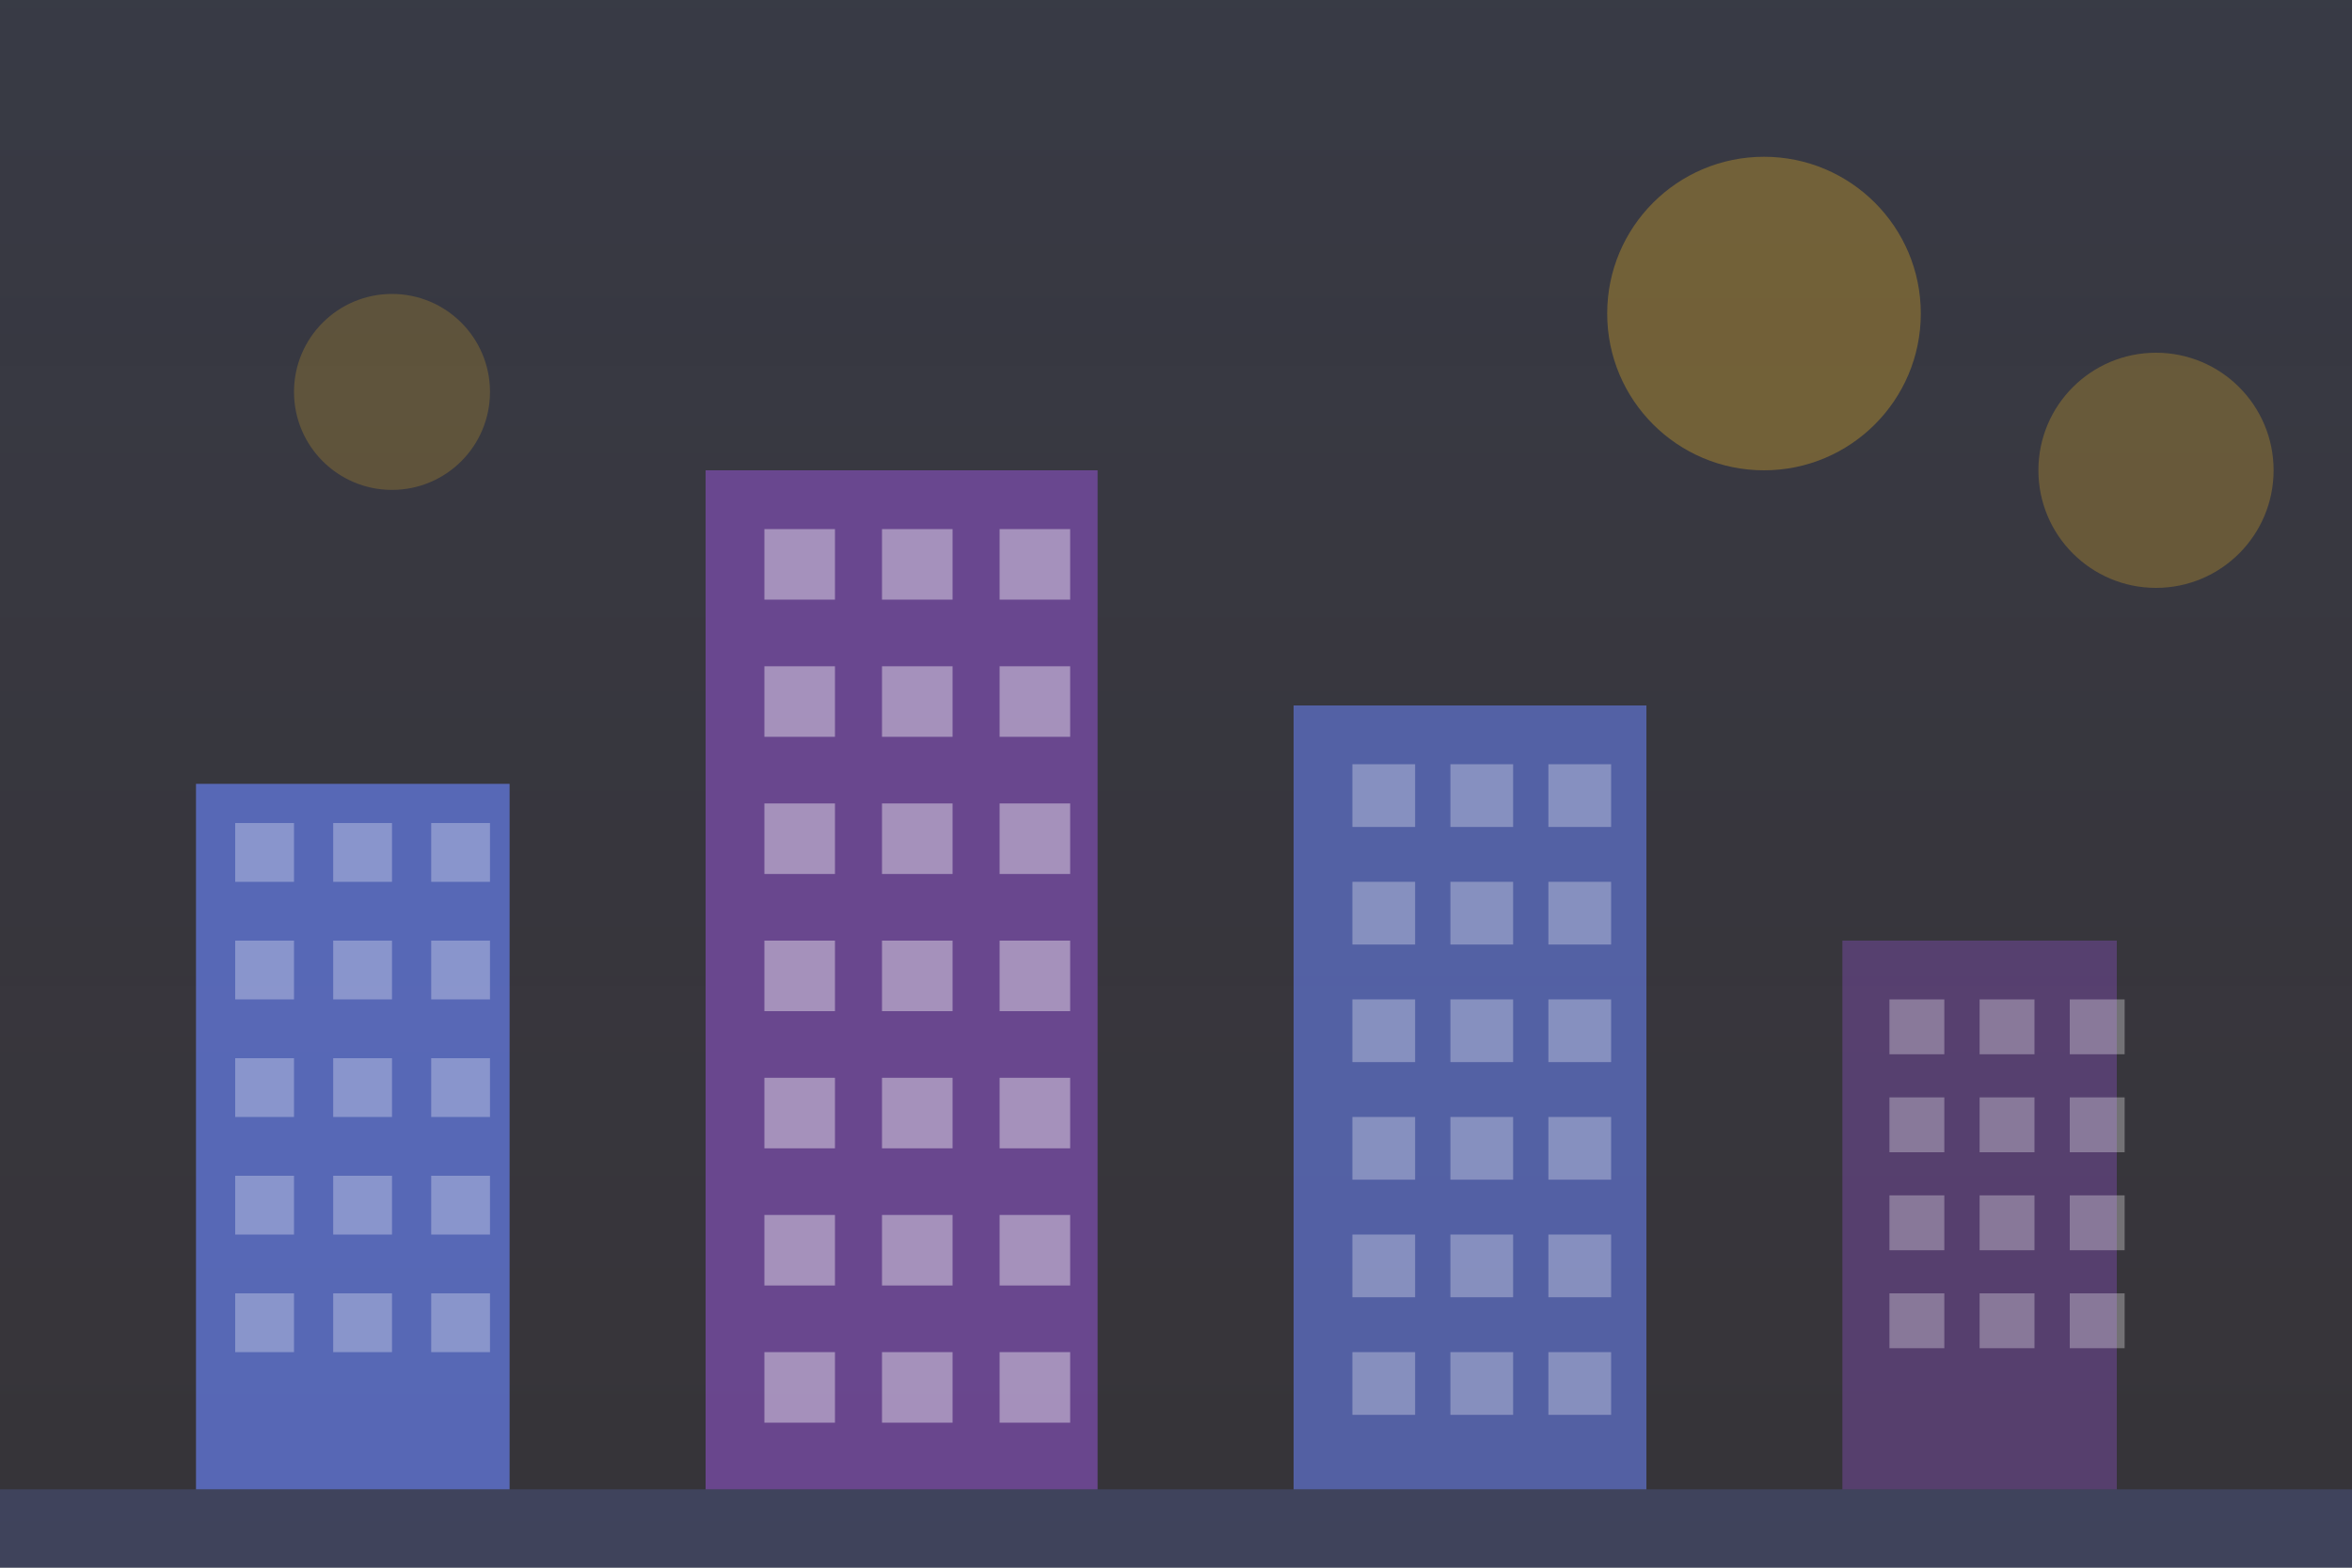 <svg width="600" height="400" viewBox="0 0 600 400" fill="none" xmlns="http://www.w3.org/2000/svg">
  <rect x="0" y="0" width="600" height="400" fill="#333333" stroke="none"/>
  <!-- Sky gradient background -->
  <defs>
    <linearGradient id="skyGradient" x1="0%" y1="0%" x2="0%" y2="100%">
      <stop offset="0%" style="stop-color:#667eea;stop-opacity:0.1" />
      <stop offset="100%" style="stop-color:#764ba2;stop-opacity:0.05" />
    </linearGradient>
  </defs>

  <rect width="600" height="400" fill="url(#skyGradient)"/>

  <!-- Buildings -->
  <!-- Building 1 (left) -->
  <rect x="50" y="200" width="80" height="180" fill="#667eea" opacity="0.7"/>
  <rect x="60" y="210" width="15" height="15" fill="white" opacity="0.3"/>
  <rect x="85" y="210" width="15" height="15" fill="white" opacity="0.3"/>
  <rect x="110" y="210" width="15" height="15" fill="white" opacity="0.3"/>
  <rect x="60" y="240" width="15" height="15" fill="white" opacity="0.3"/>
  <rect x="85" y="240" width="15" height="15" fill="white" opacity="0.3"/>
  <rect x="110" y="240" width="15" height="15" fill="white" opacity="0.3"/>
  <rect x="60" y="270" width="15" height="15" fill="white" opacity="0.3"/>
  <rect x="85" y="270" width="15" height="15" fill="white" opacity="0.3"/>
  <rect x="110" y="270" width="15" height="15" fill="white" opacity="0.3"/>
  <rect x="60" y="300" width="15" height="15" fill="white" opacity="0.3"/>
  <rect x="85" y="300" width="15" height="15" fill="white" opacity="0.3"/>
  <rect x="110" y="300" width="15" height="15" fill="white" opacity="0.3"/>
  <rect x="60" y="330" width="15" height="15" fill="white" opacity="0.3"/>
  <rect x="85" y="330" width="15" height="15" fill="white" opacity="0.3"/>
  <rect x="110" y="330" width="15" height="15" fill="white" opacity="0.3"/>

  <!-- Building 2 (center tall) -->
  <rect x="180" y="120" width="100" height="260" fill="#764ba2" opacity="0.8"/>
  <rect x="195" y="135" width="18" height="18" fill="white" opacity="0.4"/>
  <rect x="225" y="135" width="18" height="18" fill="white" opacity="0.4"/>
  <rect x="255" y="135" width="18" height="18" fill="white" opacity="0.4"/>
  <rect x="195" y="170" width="18" height="18" fill="white" opacity="0.4"/>
  <rect x="225" y="170" width="18" height="18" fill="white" opacity="0.4"/>
  <rect x="255" y="170" width="18" height="18" fill="white" opacity="0.4"/>
  <rect x="195" y="205" width="18" height="18" fill="white" opacity="0.4"/>
  <rect x="225" y="205" width="18" height="18" fill="white" opacity="0.4"/>
  <rect x="255" y="205" width="18" height="18" fill="white" opacity="0.4"/>
  <rect x="195" y="240" width="18" height="18" fill="white" opacity="0.4"/>
  <rect x="225" y="240" width="18" height="18" fill="white" opacity="0.4"/>
  <rect x="255" y="240" width="18" height="18" fill="white" opacity="0.4"/>
  <rect x="195" y="275" width="18" height="18" fill="white" opacity="0.4"/>
  <rect x="225" y="275" width="18" height="18" fill="white" opacity="0.4"/>
  <rect x="255" y="275" width="18" height="18" fill="white" opacity="0.4"/>
  <rect x="195" y="310" width="18" height="18" fill="white" opacity="0.4"/>
  <rect x="225" y="310" width="18" height="18" fill="white" opacity="0.4"/>
  <rect x="255" y="310" width="18" height="18" fill="white" opacity="0.4"/>
  <rect x="195" y="345" width="18" height="18" fill="white" opacity="0.4"/>
  <rect x="225" y="345" width="18" height="18" fill="white" opacity="0.4"/>
  <rect x="255" y="345" width="18" height="18" fill="white" opacity="0.4"/>

  <!-- Building 3 (right medium) -->
  <rect x="330" y="180" width="90" height="200" fill="#667eea" opacity="0.6"/>
  <rect x="345" y="195" width="16" height="16" fill="white" opacity="0.3"/>
  <rect x="370" y="195" width="16" height="16" fill="white" opacity="0.3"/>
  <rect x="395" y="195" width="16" height="16" fill="white" opacity="0.3"/>
  <rect x="345" y="225" width="16" height="16" fill="white" opacity="0.3"/>
  <rect x="370" y="225" width="16" height="16" fill="white" opacity="0.3"/>
  <rect x="395" y="225" width="16" height="16" fill="white" opacity="0.3"/>
  <rect x="345" y="255" width="16" height="16" fill="white" opacity="0.3"/>
  <rect x="370" y="255" width="16" height="16" fill="white" opacity="0.3"/>
  <rect x="395" y="255" width="16" height="16" fill="white" opacity="0.3"/>
  <rect x="345" y="285" width="16" height="16" fill="white" opacity="0.3"/>
  <rect x="370" y="285" width="16" height="16" fill="white" opacity="0.3"/>
  <rect x="395" y="285" width="16" height="16" fill="white" opacity="0.3"/>
  <rect x="345" y="315" width="16" height="16" fill="white" opacity="0.3"/>
  <rect x="370" y="315" width="16" height="16" fill="white" opacity="0.3"/>
  <rect x="395" y="315" width="16" height="16" fill="white" opacity="0.3"/>
  <rect x="345" y="345" width="16" height="16" fill="white" opacity="0.3"/>
  <rect x="370" y="345" width="16" height="16" fill="white" opacity="0.3"/>
  <rect x="395" y="345" width="16" height="16" fill="white" opacity="0.3"/>

  <!-- Building 4 (far right short) -->
  <rect x="470" y="240" width="70" height="140" fill="#764ba2" opacity="0.5"/>
  <rect x="482" y="255" width="14" height="14" fill="white" opacity="0.3"/>
  <rect x="505" y="255" width="14" height="14" fill="white" opacity="0.3"/>
  <rect x="528" y="255" width="14" height="14" fill="white" opacity="0.3"/>
  <rect x="482" y="280" width="14" height="14" fill="white" opacity="0.3"/>
  <rect x="505" y="280" width="14" height="14" fill="white" opacity="0.3"/>
  <rect x="528" y="280" width="14" height="14" fill="white" opacity="0.3"/>
  <rect x="482" y="305" width="14" height="14" fill="white" opacity="0.3"/>
  <rect x="505" y="305" width="14" height="14" fill="white" opacity="0.3"/>
  <rect x="528" y="305" width="14" height="14" fill="white" opacity="0.3"/>
  <rect x="482" y="330" width="14" height="14" fill="white" opacity="0.3"/>
  <rect x="505" y="330" width="14" height="14" fill="white" opacity="0.3"/>
  <rect x="528" y="330" width="14" height="14" fill="white" opacity="0.3"/>

  <!-- Ground -->
  <rect y="380" width="600" height="20" fill="#667eea" opacity="0.2"/>

  <!-- Decorative elements -->
  <circle cx="450" cy="80" r="40" fill="#fbbf24" opacity="0.3"/>
  <circle cx="100" cy="100" r="25" fill="#fbbf24" opacity="0.2"/>
  <circle cx="550" cy="120" r="30" fill="#fbbf24" opacity="0.25"/>
</svg>
